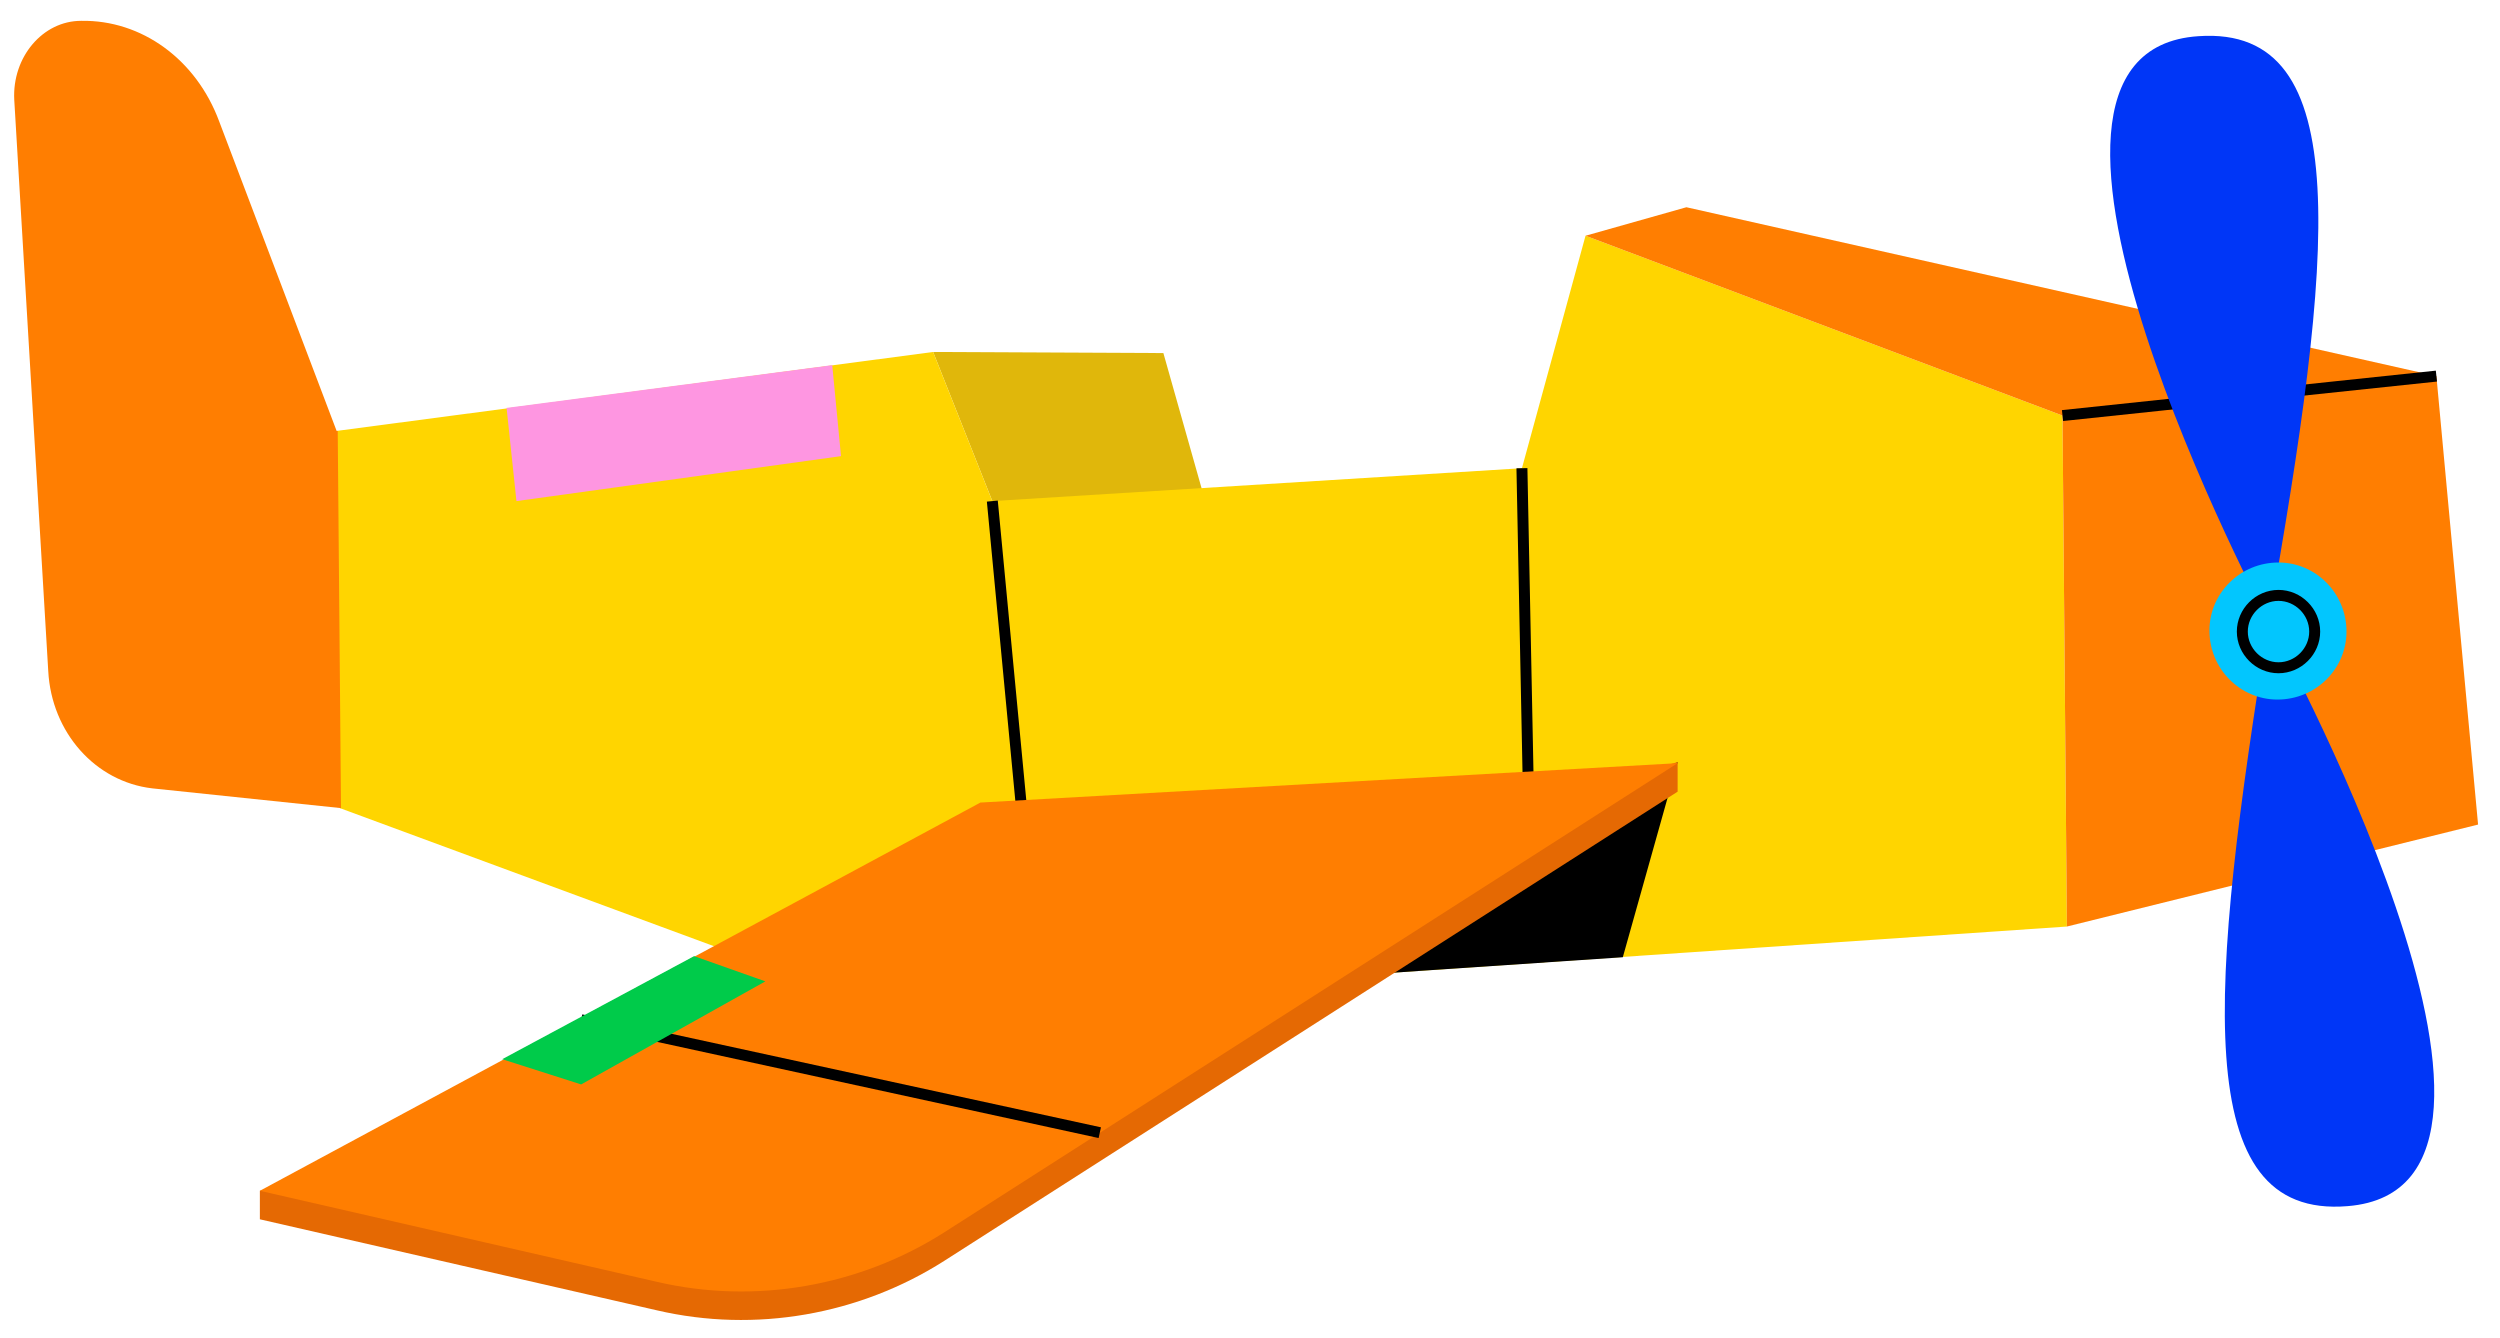 <?xml version="1.0" encoding="UTF-8"?>
<svg id="Calque_1" xmlns="http://www.w3.org/2000/svg" version="1.1" viewBox="0 0 228 122">
  <!-- Generator: Adobe Illustrator 29.0.1, SVG Export Plug-In . SVG Version: 2.1.0 Build 192)  -->
  <defs>
    <style>
      .st0 {
        fill: #00cb4a;
      }

      .st1 {
        fill: #0036f7;
      }

      .st2 {
        fill: #ff7e01;
      }

      .st3 {
        stroke: #000;
      }

      .st3, .st4 {
        fill: none;
        stroke-miterlimit: 10;
      }

      .st5 {
        fill: #ffd500;
      }

      .st6 {
        fill: #02c6fe;
      }

      .st7 {
        fill: #e0b70b;
      }

      .st8 {
        fill: #e56903;
      }

      .st9 {
        fill: #fe96e1;
      }

      .st4 {
        stroke: #0d0000;
        stroke-width: .8px;
      }
    </style>
  </defs>
  <polygon class="st7" points="85.1 32.1 106.1 32.2 110 46 90.5 45.7 85.1 32.1"/>
  <g>
    <path class="st4" d="M111.2,60.7s.6,10.2-.2,20.5c0,0,6.7,5.7,8.1-20.4"/>
    <g>
      <polygon class="st5" points="30.7 39.3 85.1 32.1 90.5 45.7 138.8 42.7 144.6 21.5 188.1 37.9 188.5 84.5 80.3 91.9 31 73.7 30.7 39.3"/>
      <polygon class="st9" points="46.2 37.2 47.1 45.7 76.7 41.6 75.9 33.3 46.2 37.2"/>
      <line class="st3" x1="90.5" y1="45.7" x2="94.8" y2="90.9"/>
      <line class="st3" x1="138.8" y1="42.7" x2="139.7" y2="87.8"/>
      <polygon points="153 69.5 148 87.3 122.7 89 153 69.5"/>
      <path class="st8" d="M153,69.5L23.7,108.6v2.6s36.2,8.3,36.2,8.3c9,2.1,18.5.4,26.2-4.5l66.9-42.8v-2.6Z"/>
      <path class="st2" d="M89.4,73.2L23.7,108.6l36.2,8.3c9,2.1,18.5.4,26.2-4.5l66.9-42.8-63.7,3.6Z"/>
      <path class="st2" d="M30.7,39.3l-10.7-28.2C17.9,5.4,12.9,1.8,7.4,1.9h0c-3.5,0-6.3,3.3-6.1,7.2l3.1,52.1c.3,5.6,4.3,10.1,9.5,10.7l17.2,1.8-.3-34.4Z"/>
    </g>
    <polygon class="st2" points="144.6 21.5 153.8 18.9 222.2 34.3 226 75.2 188.5 84.5 188.1 37.9 144.6 21.5"/>
    <line class="st3" x1="188.1" y1="37.9" x2="222.2" y2="34.3"/>
    <path class="st1" d="M206.9,56.7s-27.7-52-6.4-53.4c14.5-1,12.3,20,6.4,53.4Z"/>
    <path class="st1" d="M206.9,56.7s28.5,51.6,7.2,53.3c-14.5,1.2-12.6-19.8-7.2-53.3Z"/>
    <path class="st6" d="M214,57.6c0,3.4-2.8,6.2-6.3,6.2-3.4,0-6.2-2.8-6.2-6.3,0-3.4,2.8-6.2,6.3-6.2,3.4,0,6.2,2.8,6.2,6.3Z"/>
    <line class="st3" x1="53" y1="93" x2="100.3" y2="103.3"/>
    <path class="st3" d="M211.1,57.6c0,1.8-1.5,3.3-3.3,3.3-1.8,0-3.3-1.5-3.3-3.3,0-1.8,1.5-3.3,3.3-3.3,1.8,0,3.3,1.5,3.3,3.3Z"/>
    <polygon class="st0" points="63.3 87.2 69.8 89.5 53 98.9 45.8 96.6 63.3 87.2"/>
  </g>
</svg>